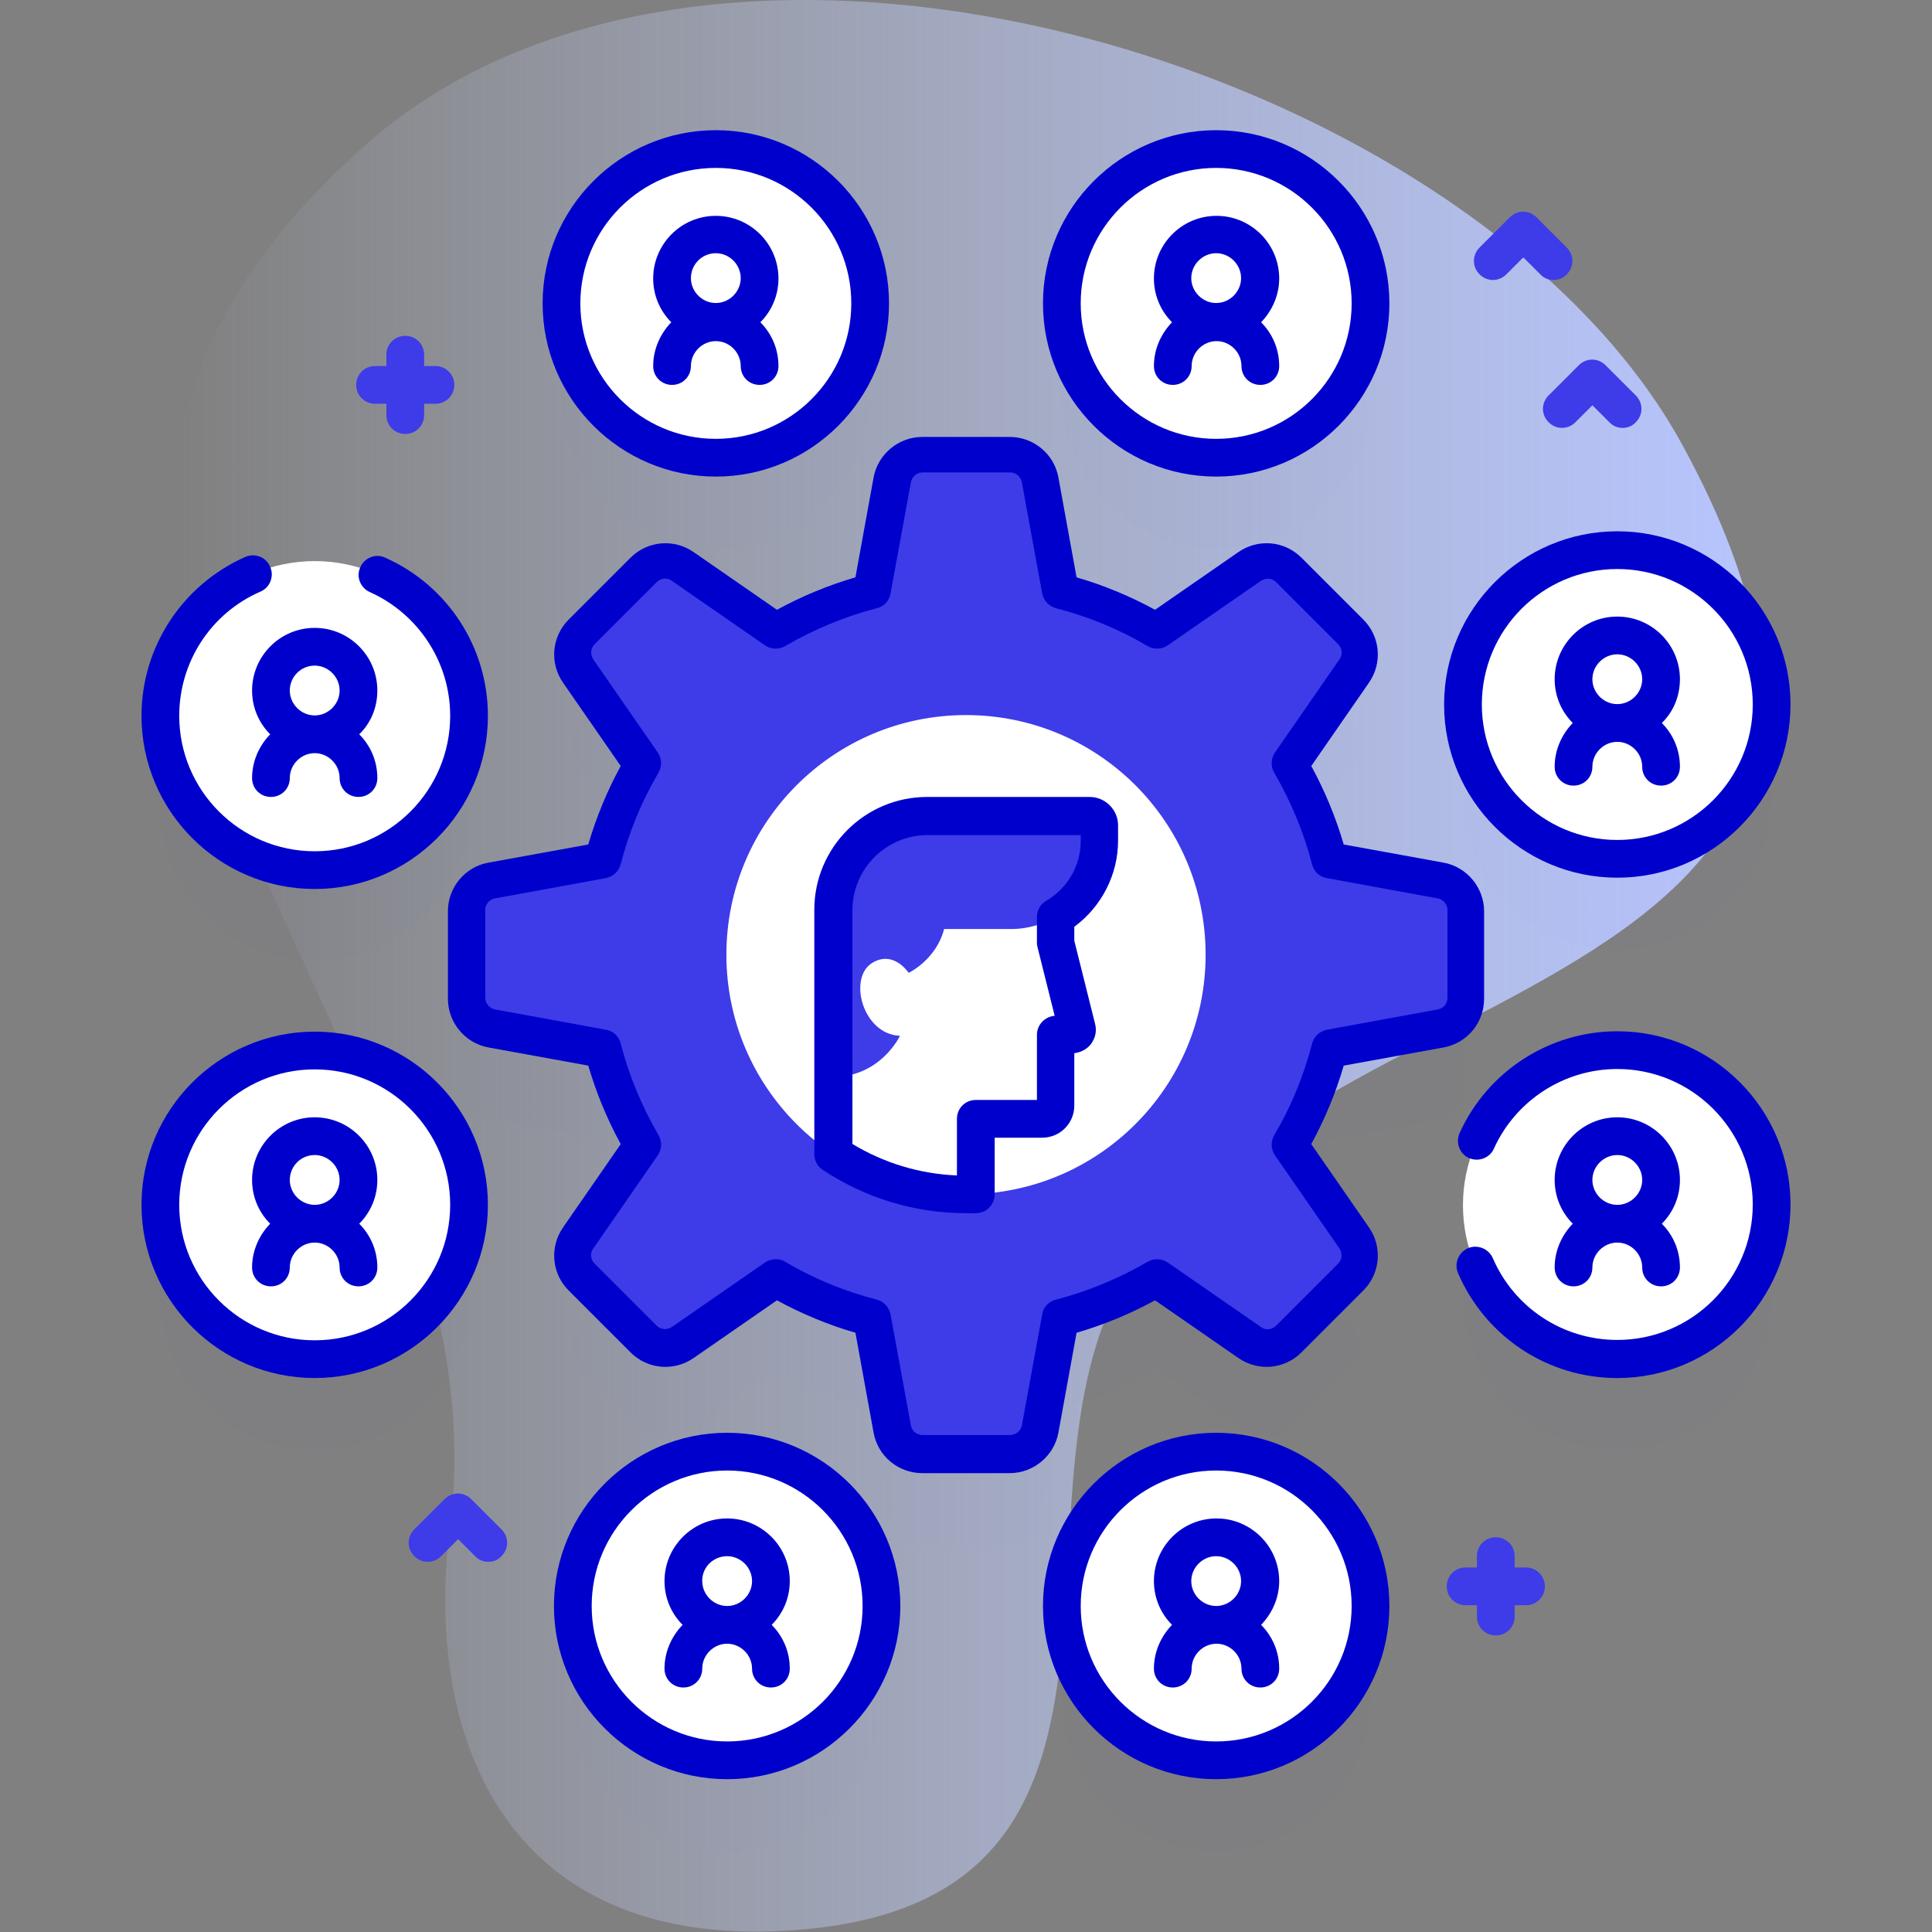 <svg xmlns="http://www.w3.org/2000/svg" width="198" height="198" viewBox="0 0 198 198" fill="none"><rect x="0" y="0" width="198" height="198" fill="#808080" stroke="none"/><path d="M37.55 14.772C-14.773 60.985 52.555 105.805 46.136 156.311C43.274 178.779 52.362 200.242 81.984 197.767C118.104 194.789 104.994 160.178 112.574 137.13C125.606 97.491 205.657 106.733 172.477 45.709C151.323 6.767 73.593 -17.017 37.55 14.772V14.772Z" fill="url(#paint0_linear_701_27821)"></path><g opacity="0.1"><path opacity="0.1" d="M150.202 111.607V102.635C150.202 101.127 149.119 99.812 147.611 99.541L136.202 97.453C135.313 93.934 133.921 90.647 132.103 87.592L138.716 78.04C139.567 76.802 139.412 75.101 138.368 74.057L132.026 67.715C130.943 66.632 129.28 66.477 128.043 67.366L118.491 73.979C115.436 72.2 112.148 70.808 108.629 69.88L106.541 58.472C106.27 56.964 104.955 55.881 103.447 55.881H94.475C92.967 55.881 91.652 56.964 91.382 58.472L89.293 69.88C85.774 70.769 82.487 72.162 79.432 73.979L69.88 67.366C68.643 66.516 66.941 66.67 65.897 67.715L59.555 74.057C58.472 75.139 58.317 76.802 59.207 78.04L65.82 87.592C64.041 90.647 62.648 93.934 61.72 97.453L50.312 99.541C48.804 99.812 47.721 101.127 47.721 102.635V111.607C47.721 113.115 48.804 114.43 50.312 114.701L61.72 116.789C62.61 120.308 64.002 123.595 65.82 126.65L59.207 136.202C58.356 137.44 58.511 139.141 59.555 140.186L65.897 146.528C66.98 147.611 68.643 147.765 69.88 146.876L79.432 140.263C82.487 142.042 85.774 143.434 89.293 144.362L91.382 155.77C91.652 157.279 92.967 158.361 94.475 158.361H103.447C104.955 158.361 106.27 157.279 106.541 155.77L108.629 144.362C112.148 143.473 115.436 142.08 118.491 140.263L128.043 146.876C129.28 147.727 130.982 147.572 132.026 146.528L138.368 140.186C139.451 139.103 139.605 137.44 138.716 136.202L132.103 126.65C133.882 123.595 135.274 120.308 136.202 116.789L147.611 114.701C149.119 114.43 150.202 113.115 150.202 111.607Z" fill="#0000CC"></path><path opacity="0.1" d="M124.639 56.19C133.375 56.19 140.456 49.109 140.456 40.373C140.456 31.638 133.375 24.557 124.639 24.557C115.904 24.557 108.823 31.638 108.823 40.373C108.823 49.109 115.904 56.19 124.639 56.19Z" fill="#0000CC"></path><path opacity="0.1" d="M73.361 56.19C82.096 56.19 89.177 49.109 89.177 40.373C89.177 31.638 82.096 24.557 73.361 24.557C64.625 24.557 57.544 31.638 57.544 40.373C57.544 49.109 64.625 56.19 73.361 56.19Z" fill="#0000CC"></path><path opacity="0.1" d="M124.639 189.686C133.375 189.686 140.456 182.605 140.456 173.87C140.456 165.134 133.375 158.053 124.639 158.053C115.904 158.053 108.823 165.134 108.823 173.87C108.823 182.605 115.904 189.686 124.639 189.686Z" fill="#0000CC"></path><path opacity="0.1" d="M74.521 189.686C83.256 189.686 90.338 182.605 90.338 173.87C90.338 165.134 83.256 158.053 74.521 158.053C65.785 158.053 58.704 165.134 58.704 173.87C58.704 182.605 65.785 189.686 74.521 189.686Z" fill="#0000CC"></path><path opacity="0.1" d="M165.748 148.577C174.483 148.577 181.564 141.496 181.564 132.76C181.564 124.025 174.483 116.943 165.748 116.943C157.012 116.943 149.931 124.025 149.931 132.76C149.931 141.496 157.012 148.577 165.748 148.577Z" fill="#0000CC"></path><path opacity="0.1" d="M165.748 97.298C174.483 97.298 181.564 90.216 181.564 81.481C181.564 72.746 174.483 65.664 165.748 65.664C157.012 65.664 149.931 72.746 149.931 81.481C149.931 90.216 157.012 97.298 165.748 97.298Z" fill="#0000CC"></path><path opacity="0.1" d="M32.252 148.577C40.988 148.577 48.069 141.496 48.069 132.76C48.069 124.025 40.988 116.943 32.252 116.943C23.517 116.943 16.436 124.025 16.436 132.76C16.436 141.496 23.517 148.577 32.252 148.577Z" fill="#0000CC"></path><path opacity="0.1" d="M32.252 98.458C40.988 98.458 48.069 91.376 48.069 82.641C48.069 73.906 40.988 66.824 32.252 66.824C23.517 66.824 16.436 73.906 16.436 82.641C16.436 91.376 23.517 98.458 32.252 98.458Z" fill="#0000CC"></path></g><path d="M150.202 102.326V93.354C150.202 91.846 149.119 90.531 147.611 90.26L136.202 88.172C135.313 84.653 133.921 81.366 132.103 78.311L138.716 68.759C139.567 67.521 139.412 65.82 138.368 64.775L132.026 58.433C130.943 57.35 129.28 57.196 128.043 58.085L118.491 64.698C115.436 62.919 112.148 61.527 108.629 60.599L106.541 49.191C106.27 47.682 104.955 46.6 103.447 46.6H94.475C92.967 46.6 91.652 47.682 91.382 49.191L89.293 60.599C85.774 61.488 82.487 62.88 79.432 64.698L69.88 58.085C68.643 57.234 66.941 57.389 65.897 58.433L59.555 64.775C58.472 65.858 58.317 67.521 59.207 68.759L65.82 78.311C64.041 81.366 62.648 84.653 61.72 88.172L50.312 90.26C48.804 90.531 47.721 91.846 47.721 93.354V102.326C47.721 103.834 48.804 105.149 50.312 105.42L61.72 107.508C62.61 111.027 64.002 114.314 65.82 117.369L59.207 126.921C58.356 128.159 58.511 129.86 59.555 130.904L65.897 137.246C66.98 138.329 68.643 138.484 69.88 137.595L79.432 130.982C82.487 132.761 85.774 134.153 89.293 135.081L91.382 146.489C91.652 147.997 92.967 149.08 94.475 149.08H103.447C104.955 149.08 106.27 147.997 106.541 146.489L108.629 135.081C112.148 134.191 115.436 132.799 118.491 130.982L128.043 137.595C129.28 138.445 130.982 138.291 132.026 137.246L138.368 130.904C139.451 129.821 139.605 128.159 138.716 126.921L132.103 117.369C133.882 114.314 135.274 111.027 136.202 107.508L147.611 105.42C149.119 105.149 150.202 103.834 150.202 102.326Z" fill="#3E3BE9"></path><path d="M103.486 150.974H94.514C92.078 150.974 89.951 149.234 89.525 146.798L87.669 136.588C84.885 135.776 82.178 134.655 79.625 133.263L71.079 139.179C69.068 140.571 66.361 140.339 64.621 138.599L58.279 132.257C56.538 130.517 56.306 127.81 57.698 125.799L63.615 117.252C62.223 114.7 61.102 111.993 60.289 109.209L50.08 107.352C47.682 106.927 45.904 104.8 45.904 102.364V93.392C45.904 90.956 47.644 88.829 50.08 88.403L60.289 86.547C61.102 83.763 62.223 81.055 63.615 78.503L57.698 69.957C56.306 67.946 56.538 65.239 58.279 63.498L64.621 57.156C66.361 55.416 69.068 55.184 71.079 56.576L79.625 62.493C82.178 61.101 84.885 59.979 87.669 59.167L89.525 48.958C89.951 46.56 92.078 44.781 94.514 44.781H103.486C105.922 44.781 108.049 46.522 108.475 48.958L110.331 59.167C113.115 59.979 115.822 61.101 118.375 62.493L126.921 56.576C128.932 55.184 131.639 55.416 133.379 57.156L139.721 63.498C141.462 65.239 141.694 67.946 140.302 69.957L134.385 78.503C135.777 81.055 136.898 83.763 137.711 86.547L147.92 88.403C150.318 88.829 152.096 90.956 152.096 93.392V102.364C152.096 104.8 150.356 106.927 147.92 107.352L137.711 109.209C136.898 111.993 135.777 114.7 134.385 117.252L140.302 125.799C141.694 127.81 141.462 130.517 139.721 132.257L133.379 138.599C131.639 140.339 128.932 140.571 126.921 139.179L118.375 133.263C115.822 134.655 113.115 135.776 110.331 136.588L108.475 146.798C108.049 149.195 105.922 150.974 103.486 150.974ZM79.509 129.047C79.857 129.047 80.206 129.125 80.476 129.318C83.415 131.058 86.548 132.334 89.835 133.185C90.57 133.379 91.111 133.959 91.266 134.693L93.354 146.102C93.47 146.682 93.973 147.068 94.553 147.068H103.525C104.105 147.068 104.607 146.643 104.723 146.102L106.812 134.693C106.928 133.959 107.508 133.34 108.243 133.185C111.53 132.334 114.662 131.02 117.601 129.318C118.259 128.931 119.071 128.97 119.689 129.395L129.241 136.008C129.705 136.356 130.363 136.279 130.788 135.854L137.13 129.511C137.556 129.086 137.595 128.467 137.285 127.964L130.672 118.413C130.247 117.794 130.208 116.982 130.595 116.324C132.335 113.385 133.611 110.253 134.462 106.966C134.655 106.231 135.236 105.689 135.97 105.535L147.379 103.446C147.959 103.33 148.345 102.828 148.345 102.248V93.276C148.345 92.696 147.92 92.193 147.379 92.077L135.97 89.989C135.236 89.873 134.617 89.293 134.462 88.558C133.611 85.271 132.296 82.138 130.595 79.199C130.208 78.542 130.247 77.73 130.672 77.111L137.285 67.559C137.633 67.095 137.556 66.438 137.13 66.012L130.788 59.67C130.363 59.245 129.744 59.206 129.241 59.515L119.689 66.128C119.071 66.553 118.259 66.592 117.601 66.206C114.662 64.465 111.53 63.189 108.243 62.338C107.508 62.145 106.966 61.565 106.812 60.83L104.723 49.422C104.607 48.842 104.105 48.416 103.525 48.416H94.553C93.973 48.416 93.47 48.842 93.354 49.422L91.266 60.83C91.15 61.565 90.57 62.184 89.835 62.338C86.548 63.189 83.415 64.504 80.476 66.206C79.819 66.592 79.007 66.553 78.388 66.128L68.836 59.515C68.372 59.167 67.714 59.245 67.289 59.67L60.947 66.012C60.522 66.438 60.483 67.056 60.792 67.559L67.405 77.111C67.831 77.73 67.869 78.542 67.482 79.199C65.742 82.138 64.466 85.271 63.615 88.558C63.422 89.293 62.842 89.834 62.107 89.989L50.699 92.077C50.119 92.193 49.732 92.696 49.732 93.276V102.248C49.732 102.828 50.157 103.33 50.699 103.446L62.107 105.535C62.842 105.651 63.461 106.231 63.615 106.966C64.466 110.253 65.781 113.385 67.482 116.324C67.869 116.982 67.831 117.794 67.405 118.413L60.792 127.964C60.444 128.429 60.522 129.086 60.947 129.511L67.289 135.854C67.714 136.279 68.333 136.318 68.836 136.008L78.388 129.395C78.736 129.163 79.123 129.047 79.509 129.047Z" fill="#0000CC"></path><path d="M99 122.396C112.562 122.396 123.557 111.402 123.557 97.84C123.557 84.278 112.562 73.283 99 73.283C85.438 73.283 74.443 84.278 74.443 97.84C74.443 111.402 85.438 122.396 99 122.396Z" fill="white"></path><path d="M109.867 106H108.127V113.271C108.127 114.005 107.508 114.624 106.773 114.624H99.967V122.359C99.657 122.359 99.309 122.397 99 122.397C93.973 122.397 89.255 120.889 85.388 118.259V94.592C85.388 88.946 89.951 84.383 95.597 84.383H103.795C106.193 84.383 108.165 86.316 108.165 88.753V96.68L110.37 105.42C110.408 105.691 110.176 106 109.867 106V106Z" fill="white"></path><path d="M111.646 83.609H94.978C89.68 83.609 85.349 87.902 85.349 93.239V110.37C90.26 110.37 92.232 106.155 92.232 106.155C88.404 106 86.896 100.238 89.371 98.691C91.575 97.338 93.083 99.658 93.122 99.697C93.16 99.697 95.945 98.343 96.757 95.211H103.602C108.591 95.211 112.612 91.189 112.612 86.2V84.615C112.612 84.035 112.187 83.609 111.646 83.609V83.609Z" fill="#3E3BE9"></path><path d="M99 124.331C93.741 124.331 88.675 122.784 84.305 119.884C83.763 119.536 83.454 118.917 83.454 118.259V93.239C83.454 86.858 88.636 81.676 95.017 81.676H111.684C113.27 81.676 114.585 82.991 114.585 84.576V86.162C114.585 89.642 112.883 92.929 110.099 94.979V96.41L112.226 104.918C112.419 105.652 112.264 106.387 111.8 107.006C111.375 107.547 110.756 107.857 110.099 107.934V113.309C110.099 115.127 108.629 116.596 106.812 116.596H101.939V122.397C101.939 123.441 101.127 124.292 100.083 124.331C99.696 124.331 99.348 124.331 99 124.331V124.331ZM87.321 117.215C90.57 119.188 94.243 120.309 98.072 120.464V114.663C98.072 113.58 98.923 112.729 100.005 112.729H106.27V106.039C106.27 105.034 107.082 104.183 108.088 104.105L106.348 97.144C106.309 96.99 106.27 96.835 106.27 96.68V93.973C106.27 93.277 106.618 92.659 107.237 92.311C109.403 91.034 110.756 88.714 110.756 86.2V85.582H95.055C90.84 85.582 87.36 89.023 87.36 93.277V117.215H87.321ZM108.475 105.846C108.475 105.884 108.475 105.884 108.475 105.846V105.846Z" fill="#0000CC"></path><path d="M124.639 46.909C133.375 46.909 140.456 39.828 140.456 31.092C140.456 22.357 133.375 15.275 124.639 15.275C115.904 15.275 108.823 22.357 108.823 31.092C108.823 39.828 115.904 46.909 124.639 46.909Z" fill="white"></path><path d="M131.098 28.541C131.098 24.983 128.197 22.121 124.678 22.121C121.12 22.121 118.259 25.021 118.259 28.541C118.259 30.281 118.955 31.866 120.115 33.027C118.993 34.187 118.259 35.772 118.259 37.513C118.259 38.595 119.109 39.446 120.192 39.446C121.275 39.446 122.126 38.595 122.126 37.513C122.126 36.12 123.286 34.96 124.678 34.96C126.07 34.96 127.231 36.12 127.231 37.513C127.231 38.595 128.081 39.446 129.164 39.446C130.247 39.446 131.098 38.595 131.098 37.513C131.098 35.772 130.402 34.187 129.241 33.027C130.363 31.866 131.098 30.281 131.098 28.541ZM124.64 25.95C126.032 25.95 127.192 27.11 127.192 28.502C127.192 29.894 126.032 31.054 124.64 31.054C123.247 31.054 122.087 29.894 122.087 28.502C122.087 27.11 123.247 25.95 124.64 25.95Z" fill="#0000CC"></path><path d="M124.639 48.843C114.856 48.843 106.889 40.876 106.889 31.092C106.889 21.308 114.856 13.342 124.639 13.342C134.423 13.342 142.39 21.308 142.39 31.092C142.39 40.876 134.423 48.843 124.639 48.843V48.843ZM124.639 17.209C116.982 17.209 110.756 23.435 110.756 31.092C110.756 38.749 116.982 44.975 124.639 44.975C132.297 44.975 138.523 38.749 138.523 31.092C138.523 23.435 132.297 17.209 124.639 17.209V17.209Z" fill="#0000CC"></path><path d="M73.361 46.909C82.096 46.909 89.177 39.828 89.177 31.092C89.177 22.357 82.096 15.275 73.361 15.275C64.625 15.275 57.544 22.357 57.544 31.092C57.544 39.828 64.625 46.909 73.361 46.909Z" fill="white"></path><path d="M79.78 28.541C79.78 24.983 76.88 22.121 73.361 22.121C69.803 22.121 66.941 25.021 66.941 28.541C66.941 30.281 67.637 31.866 68.797 33.027C67.676 34.187 66.941 35.772 66.941 37.513C66.941 38.595 67.792 39.446 68.875 39.446C69.957 39.446 70.808 38.595 70.808 37.513C70.808 36.12 71.968 34.96 73.361 34.96C74.753 34.96 75.913 36.12 75.913 37.513C75.913 38.595 76.764 39.446 77.847 39.446C78.929 39.446 79.78 38.595 79.78 37.513C79.78 35.772 79.084 34.187 77.924 33.027C79.084 31.866 79.78 30.281 79.78 28.541ZM73.361 25.95C74.753 25.95 75.913 27.11 75.913 28.502C75.913 29.894 74.753 31.054 73.361 31.054C71.968 31.054 70.808 29.894 70.808 28.502C70.808 27.11 71.93 25.95 73.361 25.95Z" fill="#0000CC"></path><path d="M73.361 48.843C63.577 48.843 55.61 40.876 55.61 31.092C55.61 21.308 63.577 13.342 73.361 13.342C83.144 13.342 91.111 21.308 91.111 31.092C91.111 40.876 83.144 48.843 73.361 48.843V48.843ZM73.361 17.209C65.704 17.209 59.477 23.435 59.477 31.092C59.477 38.749 65.704 44.975 73.361 44.975C81.018 44.975 87.244 38.749 87.244 31.092C87.244 23.435 81.018 17.209 73.361 17.209V17.209Z" fill="#0000CC"></path><path d="M124.639 180.405C133.375 180.405 140.456 173.324 140.456 164.588C140.456 155.853 133.375 148.771 124.639 148.771C115.904 148.771 108.823 155.853 108.823 164.588C108.823 173.324 115.904 180.405 124.639 180.405Z" fill="white"></path><path d="M131.098 162.037C131.098 158.479 128.197 155.617 124.678 155.617C121.12 155.617 118.259 158.518 118.259 162.037C118.259 163.777 118.955 165.363 120.115 166.523C118.993 167.683 118.259 169.268 118.259 171.009C118.259 172.091 119.109 172.942 120.192 172.942C121.275 172.942 122.126 172.091 122.126 171.009C122.126 169.616 123.286 168.456 124.678 168.456C126.07 168.456 127.231 169.616 127.231 171.009C127.231 172.091 128.081 172.942 129.164 172.942C130.247 172.942 131.098 172.091 131.098 171.009C131.098 169.268 130.402 167.683 129.241 166.523C130.363 165.363 131.098 163.777 131.098 162.037ZM124.64 159.484C126.032 159.484 127.192 160.645 127.192 162.037C127.192 163.429 126.032 164.589 124.64 164.589C123.247 164.589 122.087 163.429 122.087 162.037C122.087 160.645 123.247 159.484 124.64 159.484Z" fill="#0000CC"></path><path d="M124.639 182.339C114.856 182.339 106.889 174.372 106.889 164.588C106.889 154.804 114.856 146.838 124.639 146.838C134.423 146.838 142.39 154.804 142.39 164.588C142.39 174.372 134.423 182.339 124.639 182.339ZM124.639 150.705C116.982 150.705 110.756 156.931 110.756 164.588C110.756 172.245 116.982 178.471 124.639 178.471C132.297 178.471 138.523 172.245 138.523 164.588C138.523 156.931 132.297 150.705 124.639 150.705Z" fill="#0000CC"></path><path d="M74.521 180.405C83.256 180.405 90.338 173.324 90.338 164.588C90.338 155.853 83.256 148.771 74.521 148.771C65.785 148.771 58.704 155.853 58.704 164.588C58.704 173.324 65.785 180.405 74.521 180.405Z" fill="white"></path><path d="M80.94 162.037C80.94 158.479 78.04 155.617 74.521 155.617C70.963 155.617 68.101 158.518 68.101 162.037C68.101 163.777 68.797 165.363 69.957 166.523C68.836 167.683 68.101 169.268 68.101 171.009C68.101 172.091 68.952 172.942 70.035 172.942C71.118 172.942 71.968 172.091 71.968 171.009C71.968 169.616 73.129 168.456 74.521 168.456C75.913 168.456 77.073 169.616 77.073 171.009C77.073 172.091 77.924 172.942 79.007 172.942C80.09 172.942 80.94 172.091 80.94 171.009C80.94 169.268 80.244 167.683 79.084 166.523C80.244 165.363 80.94 163.777 80.94 162.037ZM74.521 159.484C75.913 159.484 77.073 160.645 77.073 162.037C77.073 163.429 75.913 164.589 74.521 164.589C73.129 164.589 71.968 163.429 71.968 162.037C71.93 160.645 73.09 159.484 74.521 159.484Z" fill="#0000CC"></path><path d="M74.521 182.339C64.737 182.339 56.77 174.372 56.77 164.588C56.77 154.804 64.737 146.838 74.521 146.838C84.305 146.838 92.271 154.804 92.271 164.588C92.271 174.372 84.305 182.339 74.521 182.339ZM74.521 150.705C66.864 150.705 60.638 156.931 60.638 164.588C60.638 172.245 66.864 178.471 74.521 178.471C82.178 178.471 88.404 172.245 88.404 164.588C88.404 156.931 82.178 150.705 74.521 150.705Z" fill="#0000CC"></path><path d="M165.748 139.335C174.483 139.335 181.564 132.253 181.564 123.518C181.564 114.783 174.483 107.701 165.748 107.701C157.012 107.701 149.931 114.783 149.931 123.518C149.931 132.253 157.012 139.335 165.748 139.335Z" fill="white"></path><path d="M172.167 120.925C172.167 117.368 169.267 114.506 165.748 114.506C162.19 114.506 159.328 117.406 159.328 120.925C159.328 122.666 160.024 124.251 161.184 125.411C160.063 126.571 159.328 128.157 159.328 129.897C159.328 130.98 160.179 131.831 161.262 131.831C162.345 131.831 163.195 130.98 163.195 129.897C163.195 128.505 164.355 127.345 165.748 127.345C167.14 127.345 168.3 128.505 168.3 129.897C168.3 130.98 169.151 131.831 170.234 131.831C171.316 131.831 172.167 130.98 172.167 129.897C172.167 128.157 171.471 126.571 170.311 125.411C171.471 124.251 172.167 122.666 172.167 120.925ZM165.748 118.373C167.14 118.373 168.3 119.533 168.3 120.925C168.3 122.318 167.14 123.478 165.748 123.478C164.355 123.478 163.195 122.318 163.195 120.925C163.195 119.533 164.355 118.373 165.748 118.373Z" fill="#0000CC"></path><path d="M165.748 141.229C158.632 141.229 152.251 137.014 149.428 130.478C149.003 129.511 149.467 128.351 150.434 127.926C151.4 127.5 152.561 127.964 152.986 128.931C155.19 134.036 160.179 137.323 165.748 137.323C173.405 137.323 179.631 131.097 179.631 123.44C179.631 115.783 173.405 109.557 165.748 109.557C160.295 109.557 155.345 112.766 153.102 117.716C152.677 118.683 151.516 119.109 150.55 118.683C149.583 118.258 149.157 117.098 149.583 116.131C152.445 109.789 158.787 105.689 165.748 105.689C175.532 105.689 183.498 113.656 183.498 123.44C183.498 133.263 175.532 141.229 165.748 141.229V141.229Z" fill="#0000CC"></path><path d="M165.748 88.016C174.483 88.016 181.564 80.935 181.564 72.2C181.564 63.464 174.483 56.383 165.748 56.383C157.012 56.383 149.931 63.464 149.931 72.2C149.931 80.935 157.012 88.016 165.748 88.016Z" fill="white"></path><path d="M172.167 69.609C172.167 66.051 169.267 63.19 165.748 63.19C162.19 63.19 159.328 66.09 159.328 69.609C159.328 71.349 160.024 72.935 161.184 74.095C160.063 75.255 159.328 76.841 159.328 78.581C159.328 79.664 160.179 80.514 161.262 80.514C162.345 80.514 163.195 79.664 163.195 78.581C163.195 77.189 164.355 76.028 165.748 76.028C167.14 76.028 168.3 77.189 168.3 78.581C168.3 79.664 169.151 80.514 170.234 80.514C171.316 80.514 172.167 79.664 172.167 78.581C172.167 76.841 171.471 75.255 170.311 74.095C171.471 72.973 172.167 71.388 172.167 69.609ZM165.748 67.057C167.14 67.057 168.3 68.217 168.3 69.609C168.3 71.001 167.14 72.161 165.748 72.161C164.355 72.161 163.195 71.001 163.195 69.609C163.195 68.217 164.355 67.057 165.748 67.057Z" fill="#0000CC"></path><path d="M165.748 89.95C155.964 89.95 147.997 81.984 147.997 72.2C147.997 62.416 155.964 54.449 165.748 54.449C175.532 54.449 183.498 62.416 183.498 72.2C183.498 81.984 175.532 89.95 165.748 89.95ZM165.748 58.316C158.091 58.316 151.865 64.543 151.865 72.2C151.865 79.857 158.091 86.083 165.748 86.083C173.405 86.083 179.631 79.857 179.631 72.2C179.631 64.543 173.405 58.316 165.748 58.316Z" fill="#0000CC"></path><path d="M32.252 139.294C40.988 139.294 48.069 132.212 48.069 123.477C48.069 114.742 40.988 107.66 32.252 107.66C23.517 107.66 16.436 114.742 16.436 123.477C16.436 132.212 23.517 139.294 32.252 139.294Z" fill="white"></path><path d="M38.672 120.925C38.672 117.368 35.772 114.506 32.252 114.506C28.695 114.506 25.833 117.406 25.833 120.925C25.833 122.666 26.529 124.251 27.689 125.411C26.568 126.571 25.833 128.157 25.833 129.897C25.833 130.98 26.684 131.831 27.766 131.831C28.849 131.831 29.7 130.98 29.7 129.897C29.7 128.505 30.86 127.345 32.252 127.345C33.645 127.345 34.805 128.505 34.805 129.897C34.805 130.98 35.656 131.831 36.738 131.831C37.821 131.831 38.672 130.98 38.672 129.897C38.672 128.157 37.976 126.571 36.816 125.411C37.976 124.251 38.672 122.666 38.672 120.925ZM32.252 118.373C33.645 118.373 34.805 119.533 34.805 120.925C34.805 122.318 33.645 123.478 32.252 123.478C30.86 123.478 29.7 122.318 29.7 120.925C29.7 119.533 30.822 118.373 32.252 118.373Z" fill="#0000CC"></path><path d="M32.252 141.227C22.468 141.227 14.502 133.261 14.502 123.477C14.502 113.693 22.468 105.727 32.252 105.727C42.036 105.727 50.003 113.693 50.003 123.477C50.003 133.261 42.036 141.227 32.252 141.227ZM32.252 109.594C24.595 109.594 18.369 115.82 18.369 123.477C18.369 131.134 24.595 137.36 32.252 137.36C39.909 137.36 46.136 131.134 46.136 123.477C46.136 115.82 39.909 109.594 32.252 109.594Z" fill="#0000CC"></path><path d="M32.252 89.138C40.988 89.138 48.069 82.056 48.069 73.321C48.069 64.585 40.988 57.504 32.252 57.504C23.517 57.504 16.436 64.585 16.436 73.321C16.436 82.056 23.517 89.138 32.252 89.138Z" fill="white"></path><path d="M38.672 70.767C38.672 67.209 35.772 64.348 32.252 64.348C28.695 64.348 25.833 67.248 25.833 70.767C25.833 72.507 26.529 74.093 27.689 75.253C26.568 76.413 25.833 77.999 25.833 79.739C25.833 80.822 26.684 81.673 27.766 81.673C28.849 81.673 29.7 80.822 29.7 79.739C29.7 78.347 30.86 77.187 32.252 77.187C33.645 77.187 34.805 78.347 34.805 79.739C34.805 80.822 35.656 81.673 36.738 81.673C37.821 81.673 38.672 80.822 38.672 79.739C38.672 77.999 37.976 76.413 36.816 75.253C37.976 74.132 38.672 72.546 38.672 70.767ZM32.252 68.215C33.645 68.215 34.805 69.375 34.805 70.767C34.805 72.159 33.645 73.32 32.252 73.32C30.86 73.32 29.7 72.159 29.7 70.767C29.7 69.375 30.822 68.215 32.252 68.215Z" fill="#0000CC"></path><path d="M32.252 91.109C22.468 91.109 14.502 83.143 14.502 73.359C14.502 66.321 18.678 59.94 25.137 57.078C26.104 56.653 27.264 57.078 27.689 58.084C28.114 59.05 27.689 60.211 26.684 60.636C21.618 62.84 18.369 67.829 18.369 73.359C18.369 81.016 24.595 87.242 32.252 87.242C39.909 87.242 46.136 81.016 46.136 73.359C46.136 67.868 42.887 62.917 37.898 60.675C36.932 60.249 36.468 59.089 36.932 58.122C37.357 57.155 38.517 56.691 39.484 57.155C45.904 60.017 50.003 66.359 50.003 73.359C50.003 83.143 42.036 91.109 32.252 91.109Z" fill="#0000CC"></path><path d="M159.212 28.695C158.709 28.695 158.207 28.502 157.859 28.115L156.118 26.375L154.378 28.115C153.605 28.888 152.406 28.888 151.632 28.115C150.859 27.341 150.859 26.143 151.632 25.369L154.726 22.275C155.5 21.502 156.698 21.502 157.472 22.275L160.566 25.369C161.339 26.143 161.339 27.341 160.566 28.115C160.218 28.502 159.715 28.695 159.212 28.695Z" fill="#3E3BE9"></path><path d="M166.289 43.853C165.786 43.853 165.284 43.66 164.936 43.273L163.195 41.533L161.455 43.273C160.682 44.047 159.483 44.047 158.709 43.273C157.936 42.5 157.936 41.301 158.709 40.527L161.803 37.434C162.577 36.66 163.775 36.66 164.549 37.434L167.643 40.527C168.416 41.301 168.416 42.5 167.643 43.273C167.295 43.66 166.792 43.853 166.289 43.853Z" fill="#3E3BE9"></path><path d="M50.041 160.062C49.539 160.062 49.036 159.869 48.688 159.482L46.948 157.742L45.207 159.482C44.434 160.255 43.235 160.255 42.462 159.482C41.688 158.709 41.688 157.51 42.462 156.736L45.556 153.643C46.329 152.869 47.528 152.869 48.301 153.643L51.395 156.736C52.168 157.51 52.168 158.709 51.395 159.482C51.008 159.907 50.544 160.062 50.041 160.062Z" fill="#3E3BE9"></path><path d="M156.389 160.643H155.229V159.482C155.229 158.4 154.378 157.549 153.295 157.549C152.212 157.549 151.362 158.4 151.362 159.482V160.643H150.202C149.119 160.643 148.268 161.493 148.268 162.576C148.268 163.659 149.119 164.51 150.202 164.51H151.362V165.67C151.362 166.753 152.212 167.604 153.295 167.604C154.378 167.604 155.229 166.753 155.229 165.67V164.51H156.389C157.472 164.51 158.323 163.659 158.323 162.576C158.323 161.493 157.433 160.643 156.389 160.643Z" fill="#3E3BE9"></path><path d="M44.627 37.512H43.467V36.352C43.467 35.269 42.616 34.418 41.534 34.418C40.451 34.418 39.6 35.269 39.6 36.352V37.512H38.44C37.357 37.512 36.506 38.362 36.506 39.445C36.506 40.528 37.357 41.379 38.44 41.379H39.6V42.539C39.6 43.622 40.451 44.473 41.534 44.473C42.616 44.473 43.467 43.622 43.467 42.539V41.379H44.627C45.71 41.379 46.561 40.528 46.561 39.445C46.561 38.362 45.672 37.512 44.627 37.512Z" fill="#3E3BE9"></path><defs><linearGradient id="paint0_linear_701_27821" x1="17.508" y1="98.999" x2="180.492" y2="98.999" gradientUnits="userSpaceOnUse"><stop stop-color="#D2DEFF" stop-opacity="0"></stop><stop offset="1" stop-color="#B7C5FF"></stop></linearGradient></defs></svg>